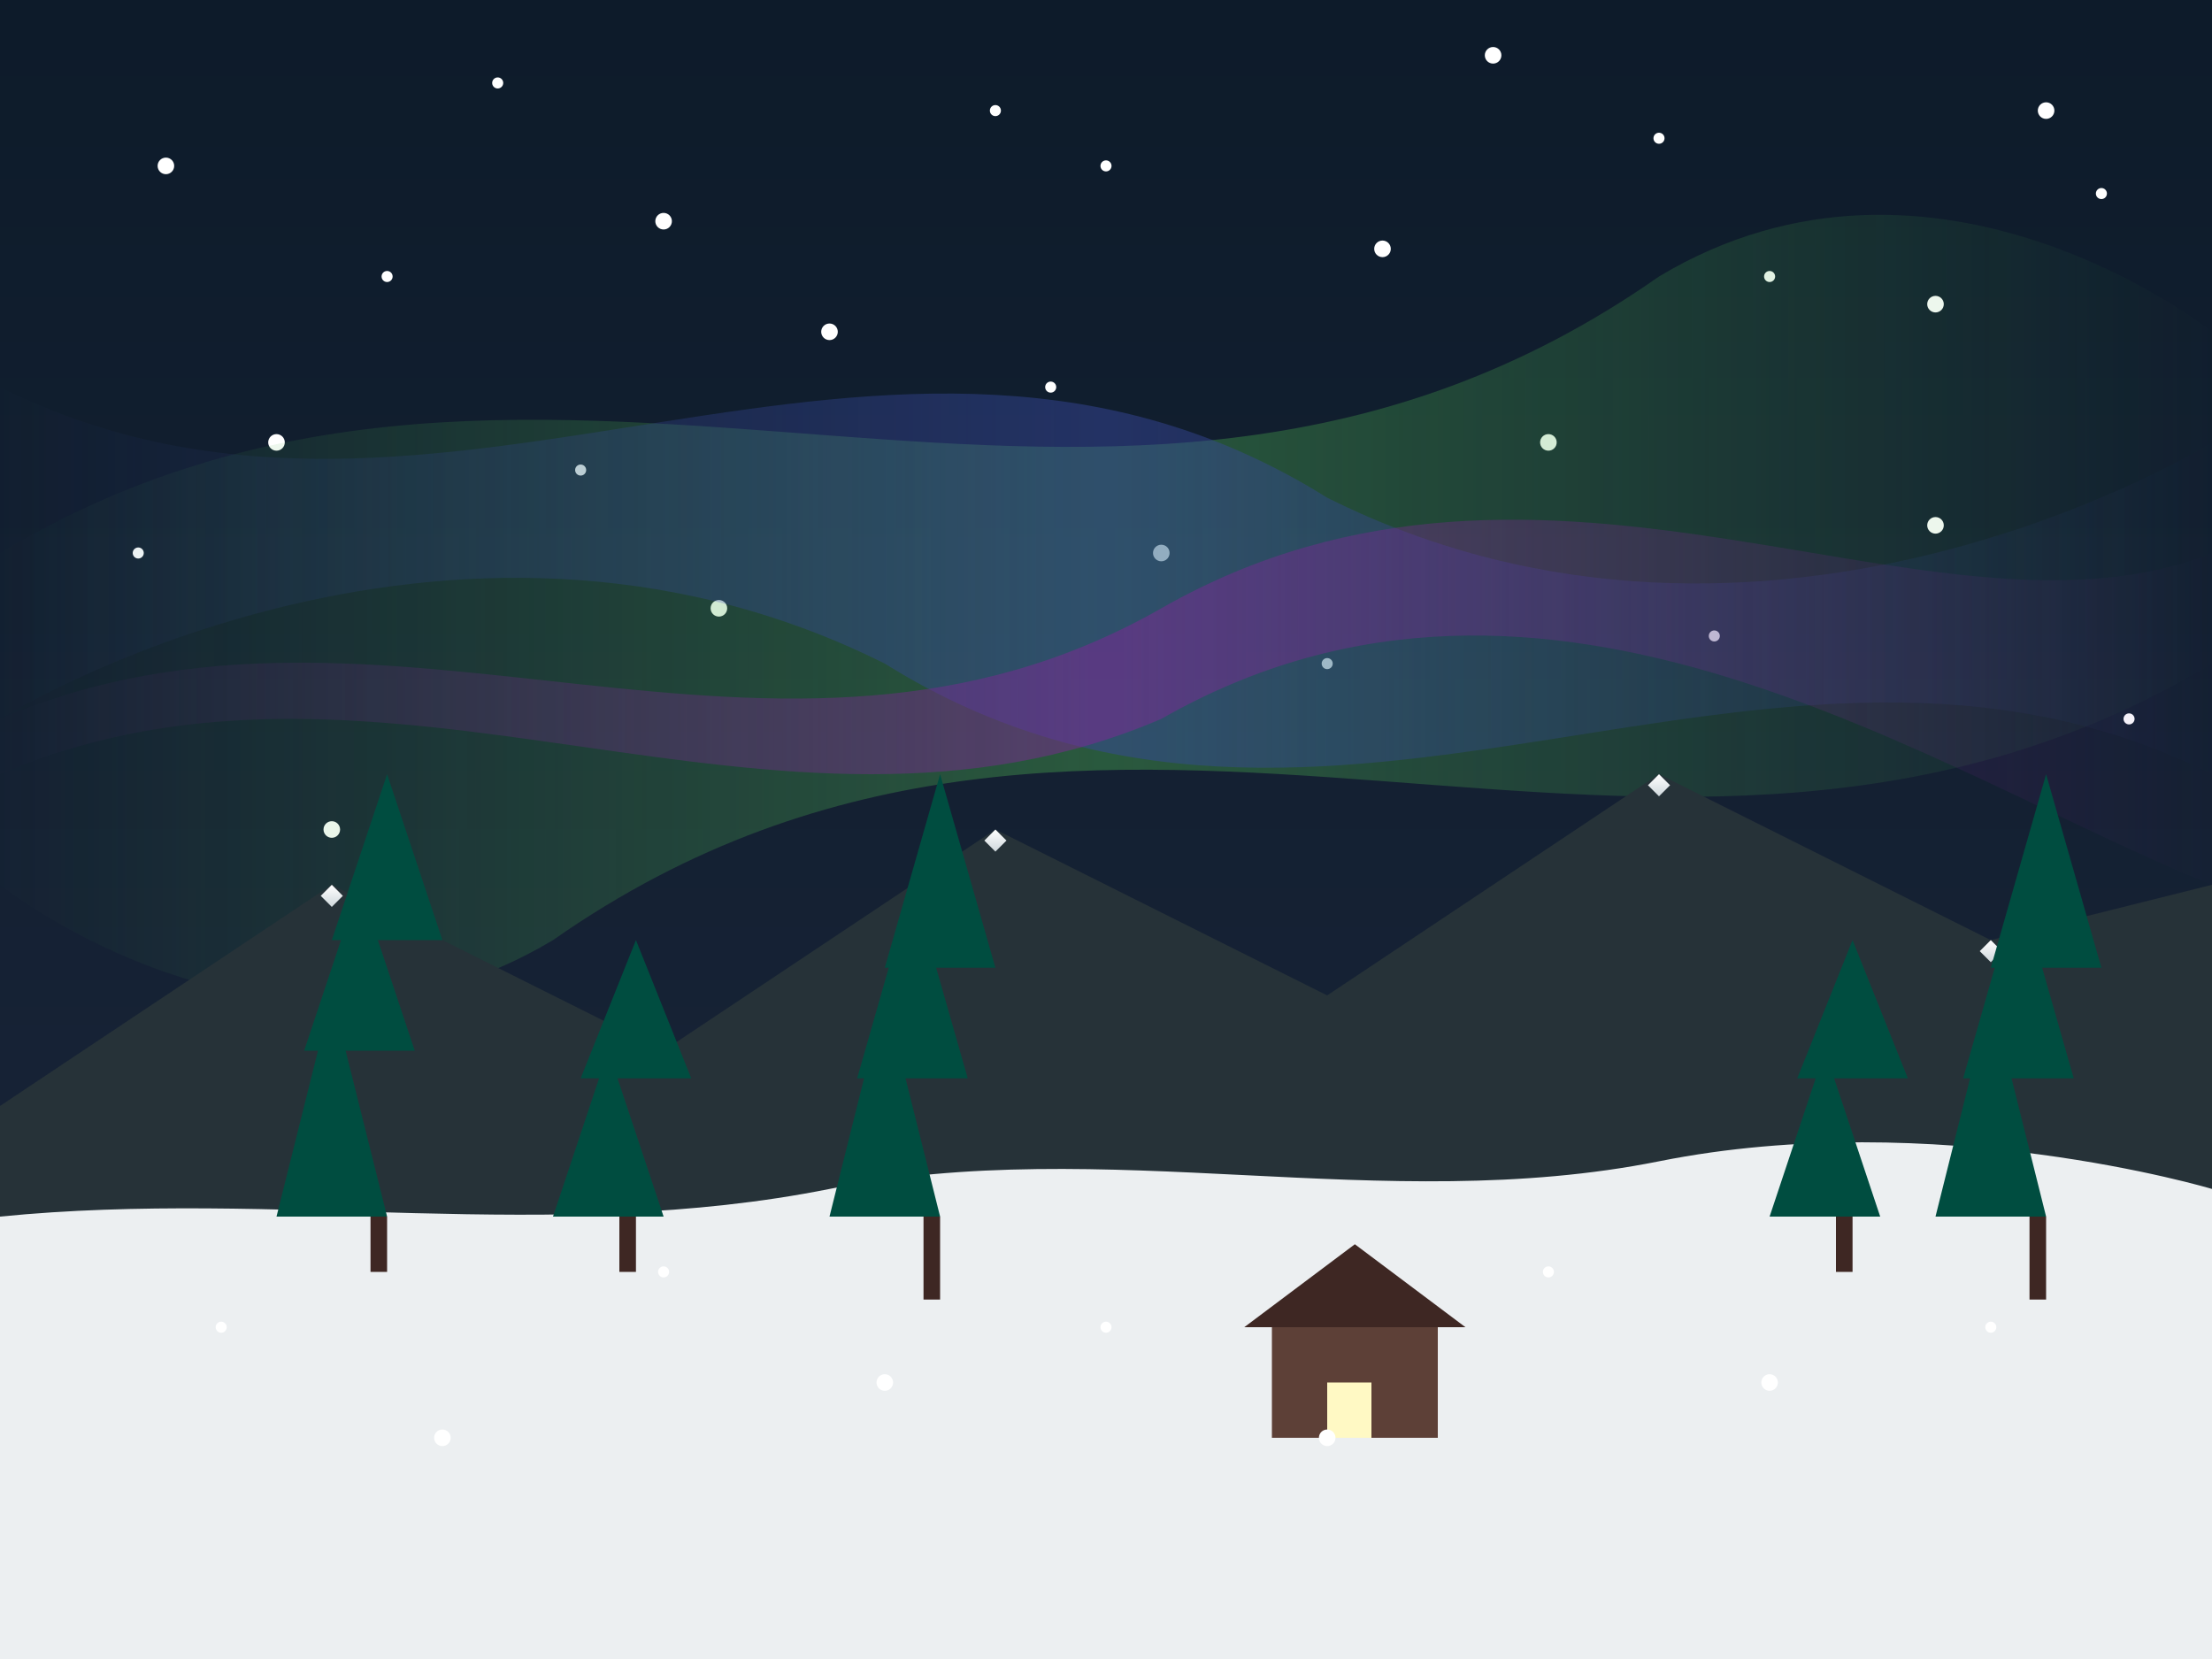 <svg width="400" height="300" viewBox="0 0 400 300" xmlns="http://www.w3.org/2000/svg">
  <rect x="0" y="0" width="400" height="300" fill="#808080" stroke="none"/>
  <!-- Northern Lights illustration -->
  <defs>
    <linearGradient id="sky" x1="0%" y1="0%" x2="0%" y2="100%">
      <stop offset="0%" stop-color="#0D1B2A" />
      <stop offset="100%" stop-color="#1B263B" />
    </linearGradient>
    <linearGradient id="aurora1" x1="0%" y1="0%" x2="100%" y2="0%">
      <stop offset="0%" stop-color="#4CAF50" stop-opacity="0" />
      <stop offset="50%" stop-color="#4CAF50" stop-opacity="0.5" />
      <stop offset="100%" stop-color="#4CAF50" stop-opacity="0" />
    </linearGradient>
    <linearGradient id="aurora2" x1="0%" y1="0%" x2="100%" y2="0%">
      <stop offset="0%" stop-color="#3F51B5" stop-opacity="0" />
      <stop offset="50%" stop-color="#3F51B5" stop-opacity="0.5" />
      <stop offset="100%" stop-color="#3F51B5" stop-opacity="0" />
    </linearGradient>
    <linearGradient id="aurora3" x1="0%" y1="0%" x2="100%" y2="0%">
      <stop offset="0%" stop-color="#9C27B0" stop-opacity="0" />
      <stop offset="50%" stop-color="#9C27B0" stop-opacity="0.5" />
      <stop offset="100%" stop-color="#9C27B0" stop-opacity="0" />
    </linearGradient>
    <linearGradient id="snow" x1="0%" y1="0%" x2="0%" y2="100%">
      <stop offset="0%" stop-color="#FFFFFF" />
      <stop offset="100%" stop-color="#CFD8DC" />
    </linearGradient>
  </defs>
  
  <!-- Night sky background -->
  <rect width="400" height="300" fill="url(#sky)" />
  
  <!-- Stars in the sky -->
  <g fill="#FFFFFF">
    <circle cx="30" cy="30" r="1.5" />
    <circle cx="70" cy="50" r="1" />
    <circle cx="120" cy="40" r="1.5" />
    <circle cx="180" cy="20" r="1" />
    <circle cx="250" cy="45" r="1.5" />
    <circle cx="300" cy="25" r="1" />
    <circle cx="350" cy="55" r="1.5" />
    <circle cx="380" cy="35" r="1" />
    <circle cx="50" cy="80" r="1.5" />
    <circle cx="90" cy="15" r="1" />
    <circle cx="150" cy="60" r="1.5" />
    <circle cx="200" cy="30" r="1" />
    <circle cx="270" cy="10" r="1.5" />
    <circle cx="320" cy="50" r="1" />
    <circle cx="370" cy="20" r="1.5" />
    <circle cx="25" cy="100" r="1" />
    <circle cx="60" cy="150" r="1.5" />
    <circle cx="105" cy="85" r="1" />
    <circle cx="130" cy="110" r="1.5" />
    <circle cx="190" cy="70" r="1" />
    <circle cx="210" cy="100" r="1.5" />
    <circle cx="240" cy="120" r="1" />
    <circle cx="280" cy="80" r="1.5" />
    <circle cx="310" cy="115" r="1" />
    <circle cx="350" cy="95" r="1.5" />
    <circle cx="385" cy="130" r="1" />
  </g>
  
  <!-- Northern Lights - Aurora Borealis -->
  <g opacity="0.8">
    <!-- Green aurora waves -->
    <path d="M0,100 C100,40 200,120 300,50 C350,20 400,60 400,60 L400,120 C300,180 200,100 100,170 C50,200 0,160 0,160 Z" fill="url(#aurora1)" />
    
    <!-- Blue aurora waves -->
    <path d="M0,70 C80,110 160,40 240,90 C320,130 400,80 400,80 L400,140 C320,100 240,170 160,120 C80,80 0,130 0,130 Z" fill="url(#aurora2)" />
    
    <!-- Purple aurora waves -->
    <path d="M0,130 C70,100 140,150 210,110 C280,70 350,120 400,100 L400,160 C350,140 280,90 210,130 C140,160 70,110 0,140 Z" fill="url(#aurora3)" />
  </g>
  
  <!-- Snow-covered mountain silhouettes -->
  <g>
    <!-- Distant mountains -->
    <path d="M0,200 L60,160 L120,190 L180,150 L240,180 L300,140 L360,170 L400,160 L400,300 L0,300 Z" fill="#263238" />
    
    <!-- Snow caps on mountains -->
    <path d="M58,162 L60,160 L62,162 L60,164 Z" fill="url(#snow)" />
    <path d="M178,152 L180,150 L182,152 L180,154 Z" fill="url(#snow)" />
    <path d="M298,142 L300,140 L302,142 L300,144 Z" fill="url(#snow)" />
    <path d="M358,172 L360,170 L362,172 L360,174 Z" fill="url(#snow)" />
  </g>
  
  <!-- Foreground snow-covered ground -->
  <path d="M0,220 C50,215 100,225 150,215 C200,205 250,220 300,210 C350,200 400,215 400,215 L400,300 L0,300 Z" fill="#ECEFF1" />
  
  <!-- Trees silhouettes -->
  <g>
    <!-- Tree 1 -->
    <path d="M50,220 L60,180 L70,220 Z" fill="#004D40" />
    <path d="M55,190 L65,160 L75,190 Z" fill="#004D40" />
    <path d="M60,170 L70,140 L80,170 Z" fill="#004D40" />
    <rect x="67" y="220" width="3" height="10" fill="#3E2723" />
    
    <!-- Tree 2 -->
    <path d="M100,220 L110,190 L120,220 Z" fill="#004D40" />
    <path d="M105,195 L115,170 L125,195 Z" fill="#004D40" />
    <rect x="112" y="220" width="3" height="10" fill="#3E2723" />
    
    <!-- Tree 3 -->
    <path d="M150,220 L160,180 L170,220 Z" fill="#004D40" />
    <path d="M155,195 L165,160 L175,195 Z" fill="#004D40" />
    <path d="M160,175 L170,140 L180,175 Z" fill="#004D40" />
    <rect x="167" y="220" width="3" height="15" fill="#3E2723" />
    
    <!-- Tree 4 -->
    <path d="M320,220 L330,190 L340,220 Z" fill="#004D40" />
    <path d="M325,195 L335,170 L345,195 Z" fill="#004D40" />
    <rect x="332" y="220" width="3" height="10" fill="#3E2723" />
    
    <!-- Tree 5 -->
    <path d="M350,220 L360,180 L370,220 Z" fill="#004D40" />
    <path d="M355,195 L365,160 L375,195 Z" fill="#004D40" />
    <path d="M360,175 L370,140 L380,175 Z" fill="#004D40" />
    <rect x="367" y="220" width="3" height="15" fill="#3E2723" />
  </g>
  
  <!-- Small cabin -->
  <g transform="translate(230, 240)">
    <rect x="0" y="0" width="30" height="20" fill="#5D4037" />
    <path d="M-5,0 L35,0 L15,-15 Z" fill="#3E2723" />
    <rect x="10" y="10" width="8" height="10" fill="#FFF9C4" /> <!-- Window with light -->
  </g>
  
  <!-- Snow particles -->
  <g fill="#FFFFFF">
    <circle cx="40" cy="240" r="1" />
    <circle cx="80" cy="260" r="1.5" />
    <circle cx="120" cy="230" r="1" />
    <circle cx="160" cy="250" r="1.5" />
    <circle cx="200" cy="240" r="1" />
    <circle cx="240" cy="260" r="1.5" />
    <circle cx="280" cy="230" r="1" />
    <circle cx="320" cy="250" r="1.5" />
    <circle cx="360" cy="240" r="1" />
  </g>
</svg>